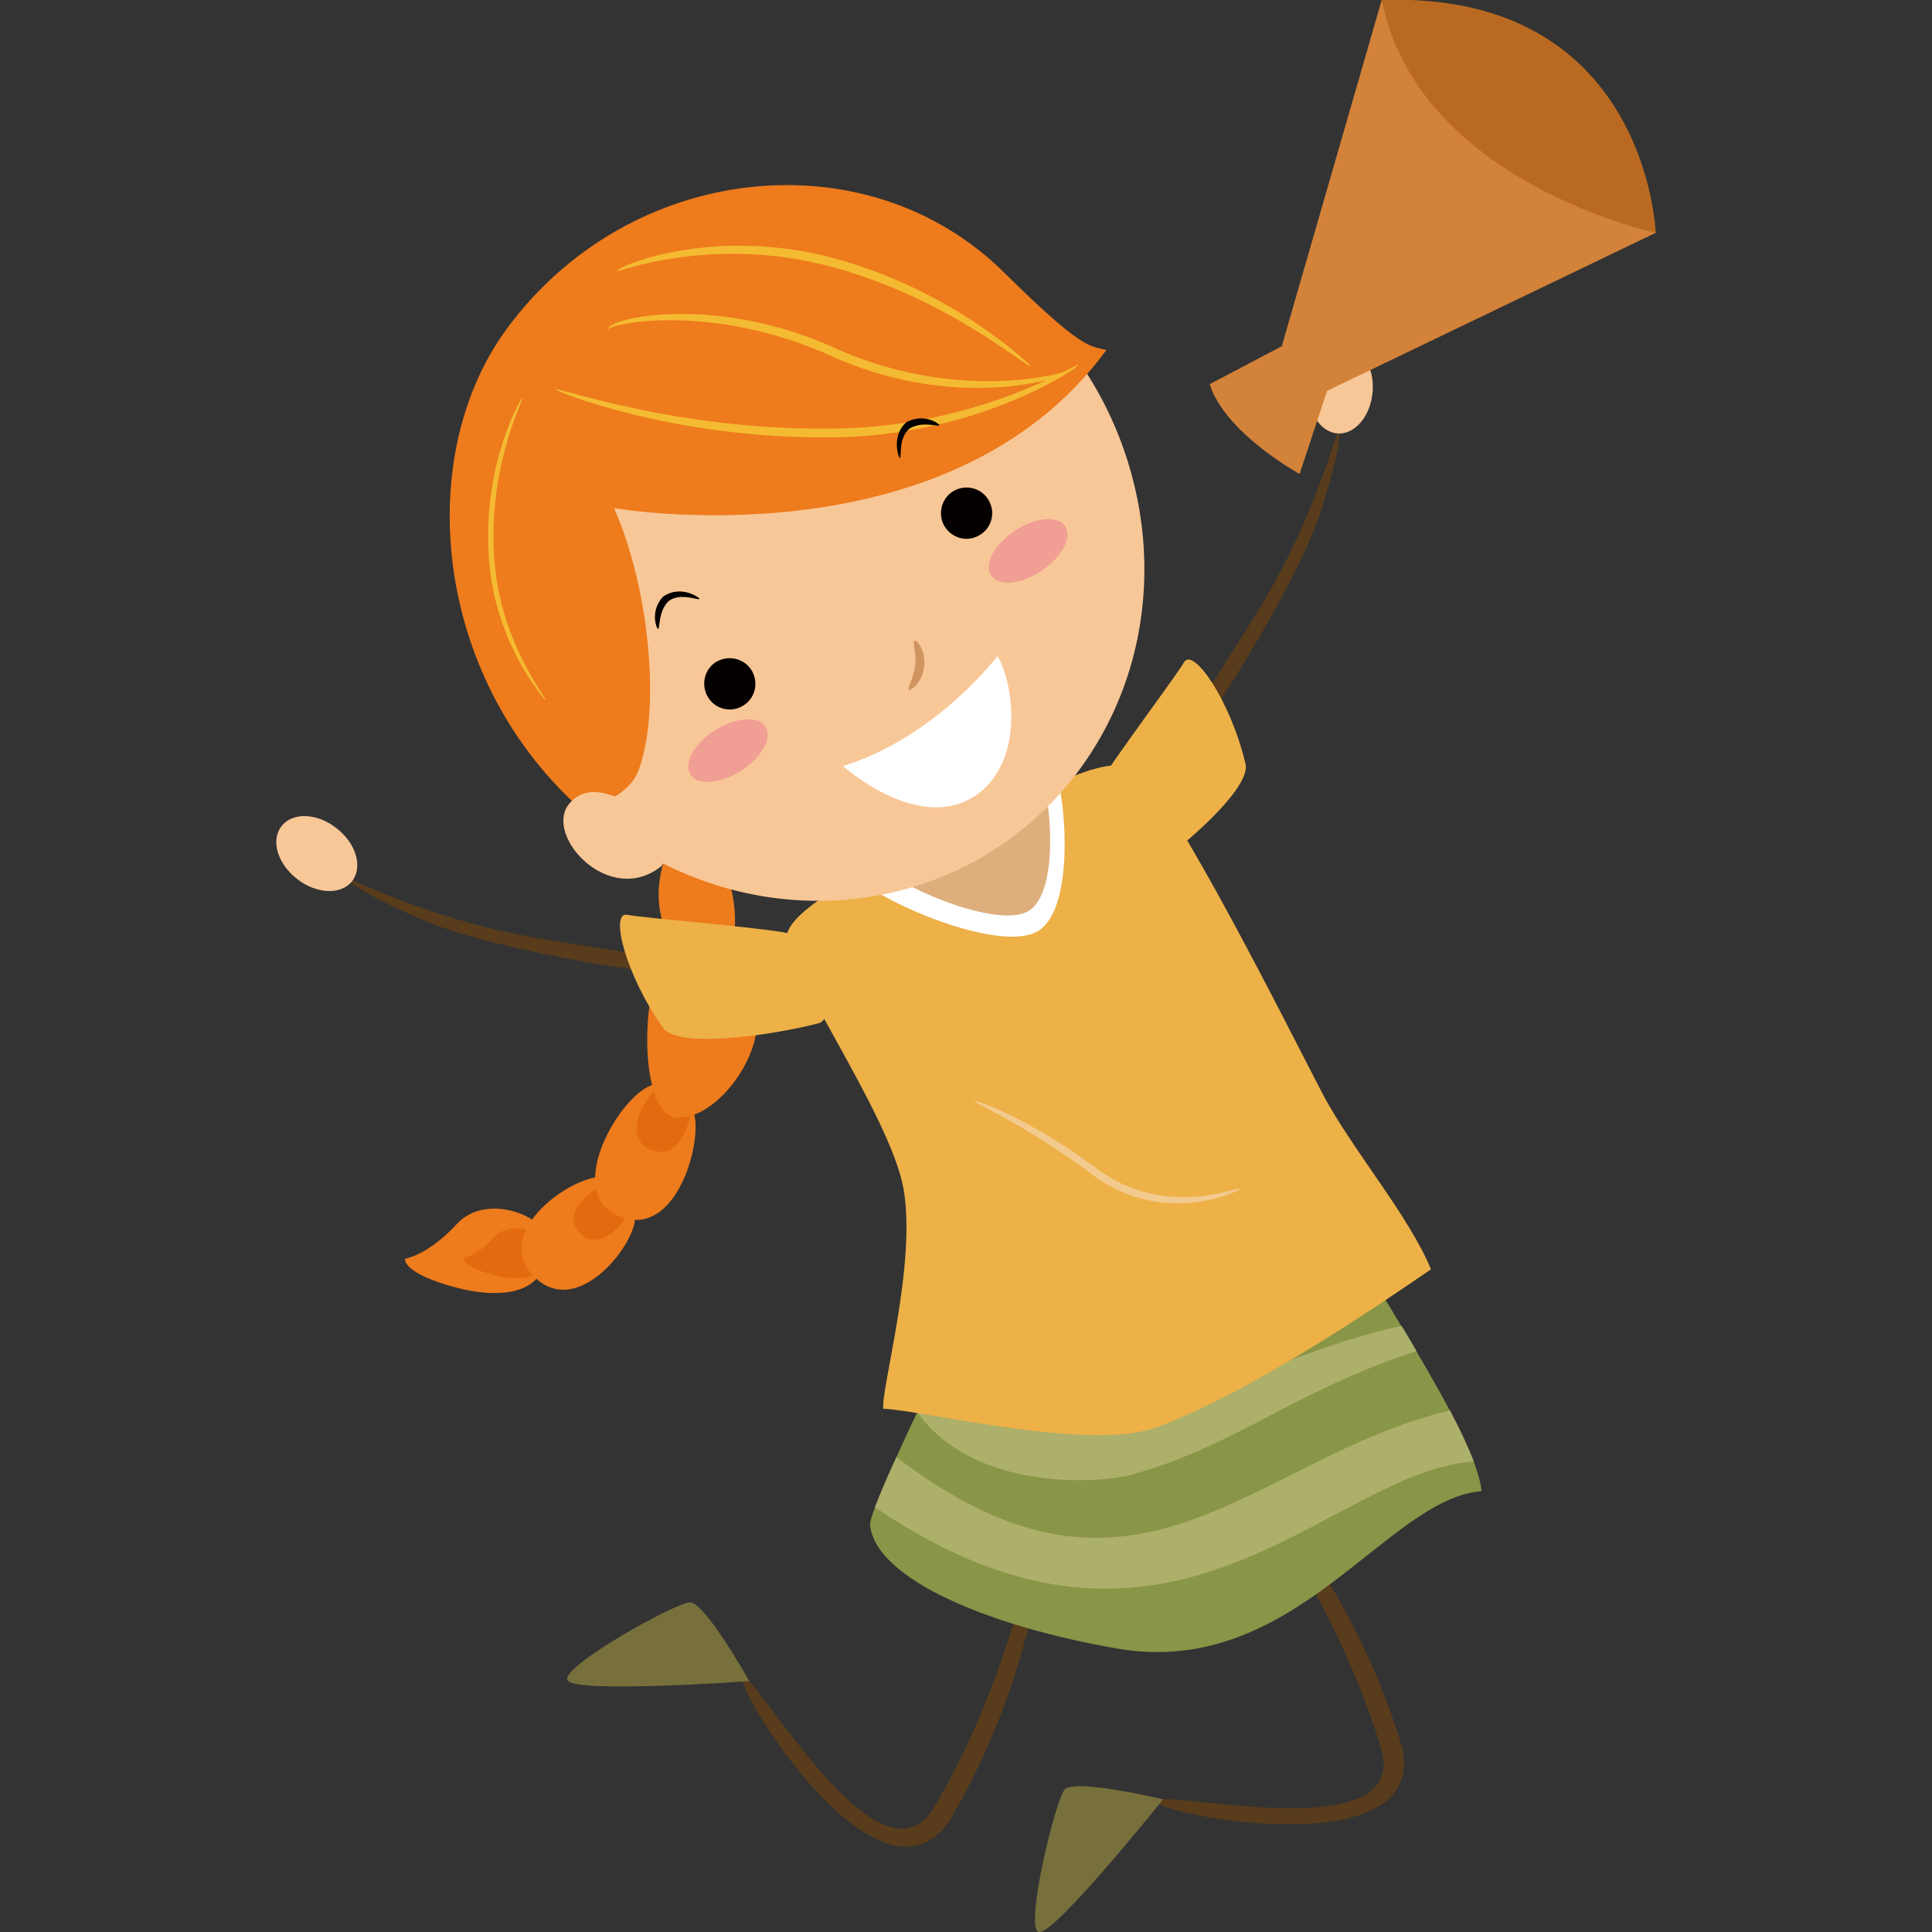 <?xml version="1.0" encoding="utf-8"?>
<!-- Generator: Adobe Illustrator 24.1.3, SVG Export Plug-In . SVG Version: 6.00 Build 0)  -->
<svg version="1.1" id="レイヤー_1" xmlns="http://www.w3.org/2000/svg" xmlns:xlink="http://www.w3.org/1999/xlink" x="0px"
	 y="0px" viewBox="0 0 600 600" style="enable-background:new 0 0 600 600;" xml:space="preserve">
<rect x="0" y="0" width="600" height="600" fill="#333333" stroke="none"/>
<style type="text/css">
	.st0{fill:#593C1B;}
	.st1{fill:#77703C;}
	.st2{fill:#EE7B1C;}
	.st3{fill:#E36A0E;}
	.st4{fill:#F8C797;}
	.st5{fill:#EDB148;}
	.st6{fill:#899547;}
	.st7{fill:#ADB06A;}
	.st8{fill:#FFFFFF;}
	.st9{fill:#DEAE7D;}
	.st10{fill:#F3CA8E;}
	.st11{fill:#F4BB32;}
	.st12{fill:#CF9460;}
	.st13{fill:#040000;}
	.st14{fill:#F19E94;}
	.st15{fill:#BA6A20;}
	.st16{fill:#D38239;}
</style>
<g>
	<g>
		<g>
			<g>
				<path class="st0" d="M230.9,521c4.3-0.9,42.3,68.1,59.2,40.3c26.8-45.6,31.9-91.6,34.7-90.5c0.3-0.3-1.2,45.6-29.7,94.3
					C273.4,598.5,226.5,521.9,230.9,521z"/>
			</g>
			<g>
				<g>
					<path class="st1" d="M232.7,522.1c0,0-13.9-24.8-18.5-24.5c-4.7,0.3-40,19.9-38,24.2C178.3,526,232.7,522.1,232.7,522.1z"/>
				</g>
			</g>
		</g>
		<g>
			<g>
				<path class="st0" d="M359.2,559.3c2.3-3.8,78.7,15.1,69.8-16.1c-15.3-50.6-45.7-85.6-42.9-86.9c0-0.4,32.7,31.8,49.2,85.8
					C444.9,580.6,356.9,563.1,359.2,559.3z"/>
			</g>
			<g>
				<g>
					<path class="st1" d="M361.2,558.8c0,0-27.6-6.6-30.6-3c-2.9,3.6-12.5,42.9-8,44.2C327.2,601.3,361.2,558.8,361.2,558.8z"/>
				</g>
			</g>
		</g>
		<g>
			<path class="st2" d="M169.9,384.8c-0.7-7.2-19-14.5-28-4.7c-9,9.8-16.1,10.8-16.1,10.8s-1.1,3.9,13.1,8.2
				C153.2,403.5,171.6,403.8,169.9,384.8z"/>
			<path class="st3" d="M169.9,387.1c-0.4-4.3-11.2-8.6-16.5-2.8c-5.3,5.8-9.4,6.4-9.4,6.4s-0.7,2.3,7.7,4.8
				C160,398.1,170.9,398.2,169.9,387.1z"/>
			<path class="st2" d="M196.8,376.5c3.5,5.8-16.4,34.6-31,19.9c-14.7-14.6,16.4-35.1,24.7-30.3C198.9,371,196.8,376.5,196.8,376.5z
				"/>
			<path class="st3" d="M195.7,372.9c1.7,2.9-8.2,17.4-15.6,10c-7.4-7.3,8.3-17.6,12.4-15.2C196.7,370.2,195.7,372.9,195.7,372.9z"
				/>
			<path class="st2" d="M214.3,343.8c5.5,4-2.3,41.5-21.7,34.1c-19.3-7.4,2.2-41.9,11.9-41.2C214.2,337.5,214.3,343.8,214.3,343.8z"
				/>
			<path class="st3" d="M213.4,340.2c3.1,2.1-0.5,21.1-11.2,16.9c-10.7-4.1,0.4-21.4,5.7-20.7C213.2,337,213.4,340.2,213.4,340.2z"
				/>
			<path class="st2" d="M235,315.9c1.3,12.7-12.6,31.8-24.9,31.2c-12.3-0.6-12.3-46.7,1-57.9C224.3,278.1,233.5,301,235,315.9z"/>
			<path class="st3" d="M226.6,307.2c0.5,5.6-5.7,14.2-11.2,14c-5.5-0.2-5.4-20.9,0.4-25.9C221.7,290.3,225.9,300.5,226.6,307.2z"/>
			<path class="st2" d="M208.3,262.2c0,0-11.3,20.2,5.3,37c16.6,16.8,18.7-25.4,8.4-32.2C211.8,260.1,212.7,259.1,208.3,262.2z"/>
		</g>
		<g>
			<g>
				<g>
					<path class="st0" d="M108.8,273.4c0.5-0.8,24.1,12.1,57.4,17.8c37.2,6.4,70.1,9.8,69.9,11.7c-0.2,1.8-31.3,1.1-68.8-7
						c-18.7-4-29.7-7.1-41.2-12.5C114.6,278.1,108.3,274.2,108.8,273.4z"/>
				</g>
				<path class="st4" d="M104.5,257.2c6.1,4.7,8.2,12,4.9,16.4c-3.4,4.4-11.1,4.1-17.1-0.6c-6.1-4.7-8.3-12-4.9-16.4
					C90.8,252.2,98.4,252.4,104.5,257.2z"/>
			</g>
			<path class="st5" d="M246.1,290.2c-3.7-1.7-45.8-5-51.3-6.1c-5.5-1.1-0.6,18.6,11.1,35.1c4.4,6.3,31.7,2.8,48.3-1.4
				C260.7,316.2,253.8,293.8,246.1,290.2z"/>
		</g>
		<g>
			<g>
				<g>
					<path class="st0" d="M415.7,134.1c-1-0.1-6.9,26.1-24.6,54.9c-19.7,32.2-38.9,59-37.3,60.2c1.4,1.1,21.4-22.8,40.1-56.3
						c9.4-16.7,14.3-27,17.9-39.2C415.4,141.5,416.6,134.2,415.7,134.1z"/>
				</g>
				<path class="st4" d="M406.3,120.1c-0.5,7.6,3.6,14.1,9.1,14.5c5.5,0.4,10.4-5.6,10.9-13.2c0.5-7.6-3.6-14.1-9.1-14.5
					C411.6,106.5,406.8,112.4,406.3,120.1z"/>
			</g>
			<path class="st5" d="M338.4,248.2c1.1-3.9,26.5-37.7,29.3-42.5c2.8-4.9,14.4,11.7,19.1,31.5c1.8,7.5-18.8,25.6-32.9,35.3
				C348.3,276.3,336,256.3,338.4,248.2z"/>
		</g>
		<g>
			<g>
				<path class="st6" d="M298.2,410.8c-4.3,8.8-28.5,58.2-28,62.8c1.8,17,37.4,31.6,76.9,38.4c55.1,9.4,83.3-46.6,113-48.9
					c-1.6-18.3-38-69.8-39.6-77.4C419,378,303.1,401,298.2,410.8z"/>
			</g>
		</g>
		<g>
			<g>
				<path class="st7" d="M450.3,438c-62.4,15.1-97.1,71.8-171.9,14.5c-2.8,6.1-5.2,11.7-6.7,15.6c92.6,63,140.5-11.2,186-14.2
					C455.9,449.2,453.3,443.8,450.3,438z"/>
				<path class="st7" d="M287.2,433.7c-0.8,1.6-1.5,3.3-2.3,5c17.8,24.4,55.3,21.8,64.9,19.7c33.1-8.6,51-26,90.1-38.8
					c-1.5-2.7-3.1-5.3-4.6-7.8C385.5,422,331.9,463,287.2,433.7z"/>
			</g>
		</g>
		<g>
			<g>
				<g>
					<path class="st5" d="M244.5,289.8c-2.3,8.4,32,56.3,36.1,79.4c4.1,23.3-7,61.9-6.3,68.3c12.9,0.5,64.2,13.5,85.1,5.7
						c30.5-11.4,71.4-39.7,85-49c-6.8-16.6-24.5-37.2-33.6-54.4c-9-17.2-47.3-94.1-57.9-100.8c-10.5-6.6-38.6,12.3-55.2,18.6
						C281.3,264,247.2,279.9,244.5,289.8z"/>
				</g>
				<g>
					<path class="st8" d="M267.5,272.5c-0.6,4.2,40.5,23.7,54.2,17c13.7-6.7,8.5-49.8,4.9-51.9C319.6,233.8,268.7,263.8,267.5,272.5
						z"/>
				</g>
				<g>
					<path class="st9" d="M275,269.4c-0.4,3.4,32.8,19.2,43.9,13.8c11.1-5.4,6.9-40.4,4-42.1C317.2,238,275.9,262.3,275,269.4z"/>
				</g>
			</g>
			<g>
				<path class="st10" d="M385.1,369.4c1.1-0.6-21.1,12-44.1-3.3c-20.2-15.4-38.3-23.7-38.5-24c0.3-1.1,19.8,6.7,39.7,22
					C364,378.7,385.3,367.7,385.1,369.4z"/>
			</g>
		</g>
		<g>
			<g>
				<path class="st4" d="M175.8,139.2c18.4,50.6,10.7,82.6-12.6,91.1c7.2,10.7,16.3,20.4,27.3,28.4c48.4,35.3,114.1,25.2,146.8-22.6
					c25.3-37,23.3-85.8-1.2-122.3C286.8,181.1,175.8,139.2,175.8,139.2z"/>
				<path class="st2" d="M157.4,102.1c-28.9,39.3-23.1,107,21.9,148.2c1.6,1.5,15.7-1.7,19.1-11.3c7-19.4,3-57.1-7.7-81.2
					c0,0,103.7,18.1,152.9-49.1c-5.4-1.3-7.8-0.4-31.7-24C269.3,42.4,195.4,50.3,157.4,102.1z"/>
			</g>
			<g>
				<path class="st11" d="M334.8,113.4c0.9,0.2-31.6,23-79.3,22.4c-46.9,0.2-83.5-14.4-83-14.9c0.1-0.9,36.6,12.4,82.9,12.2
					C302.3,133.7,334.6,112.5,334.8,113.4z"/>
				<path class="st11" d="M320.1,113.6c-0.6,1.4-24.8-20.7-61.7-30.7c-37.3-10.1-67,1.8-66.7,1.3c-1.1-1,29.1-14.3,67.3-4
					C296.8,90.4,320.4,113.9,320.1,113.6z"/>
				<path class="st11" d="M331.8,115c1.3,1.8-32.7,13.3-72-3.7c-38.3-17.9-71.5-10.7-70.8-8.9c-1.9-3.3,33.1-11.8,71.6,6.3
					C299.4,125.5,332.2,115.4,331.8,115z"/>
			</g>
			<g>
				<path class="st11" d="M169.4,217.5c0.4,0.4-16.6-17.9-17.7-46.4c-1.4-28.1,10.4-48.1,10.6-47.6c0.6,0-10.3,20.1-8.9,47.7
					C154.4,198.9,170.4,217.3,169.4,217.5z"/>
			</g>
			<g>
				<g>
					<g>
						<path class="st12" d="M282.3,214.2c0.3,0.5,4.1-2,4.7-7.2c0.6-5.2-2.4-8.5-3-8c-0.7,0.4,0.7,3.8,0.2,7.7
							C283.8,210.6,281.7,213.5,282.3,214.2z"/>
					</g>
					<g>
						<path class="st13" d="M279.4,142.2c0.8,0.4-0.7-6.2,3.2-9.2c4.3-2.4,9.1-0.2,9.1-1c0.2-0.2-4.5-3.9-10.2-0.9
							C276.3,135.8,279.5,142.8,279.4,142.2z"/>
					</g>
					<g>
						<path class="st13" d="M217.2,185.9c0.1,0.9-5.9-2.2-9.7,0.9c-3.3,3.5-2.4,8.7-3.2,8.5c-0.2,0.2-2.7-5.3,1.6-10
							C211.7,181.3,217.7,186,217.2,185.9z"/>
					</g>
					<path class="st8" d="M309.8,203.7c0,0-18.9,25.2-48,34.2c0,0,23.6,21.3,41.4,9C317.8,236.7,315.2,213.3,309.8,203.7z"/>
					<path class="st14" d="M307.8,178.7c2.3,3.5,9.3,2.8,15.6-1.4c6.3-4.2,9.7-10.4,7.4-13.9c-2.3-3.4-9.3-2.8-15.6,1.4
						C308.8,169.1,305.5,175.2,307.8,178.7z"/>
					<path class="st14" d="M214.4,240.5c2.2,3.5,9.3,3,15.7-1.1c6.5-4.1,9.9-10.3,7.6-13.7c-2.2-3.5-9.2-3-15.6,1.1
						C215.6,230.8,212.2,237,214.4,240.5z"/>
				</g>
				<path class="st13" d="M293.3,163.4c2.3,3.8,7.1,5.1,10.9,2.8c3.8-2.2,5.1-7.1,2.8-10.9c-2.2-3.8-7.1-5-10.9-2.8
					C292.4,154.7,291.1,159.6,293.3,163.4z"/>
				<path class="st13" d="M219.8,216.4c2.2,3.8,7.1,5.1,10.9,2.8c3.8-2.2,5-7.1,2.8-10.9c-2.3-3.8-7.1-5-11-2.8
					C218.8,207.7,217.6,212.6,219.8,216.4z"/>
			</g>
			<path class="st4" d="M199.8,252.6c0,0-15.2-12.7-23.1-2.9c-7.9,9.9,12.7,32.3,28.8,19.2C205.5,268.9,214.5,255.1,199.8,252.6z"/>
		</g>
	</g>
	<g>
		<path class="st15" d="M514.2,72.3c0,0-2.6-75.2-85.1-72.3c0,0-1.1,42.2,14.5,57.8C459.1,73.4,473.8,82.6,514.2,72.3z"/>
		<path class="st16" d="M412.1,121.5l-8.5,25.7c0,0-23.3-12.8-27.9-27.9l22.4-11.8C398.1,107.5,414.3,114.9,412.1,121.5z"/>
		<path class="st16" d="M514.2,72.3c0,0-73.9-15.7-85.1-72.3l-31,107.4l14,14L514.2,72.3z"/>
	</g>
</g>
</svg>
